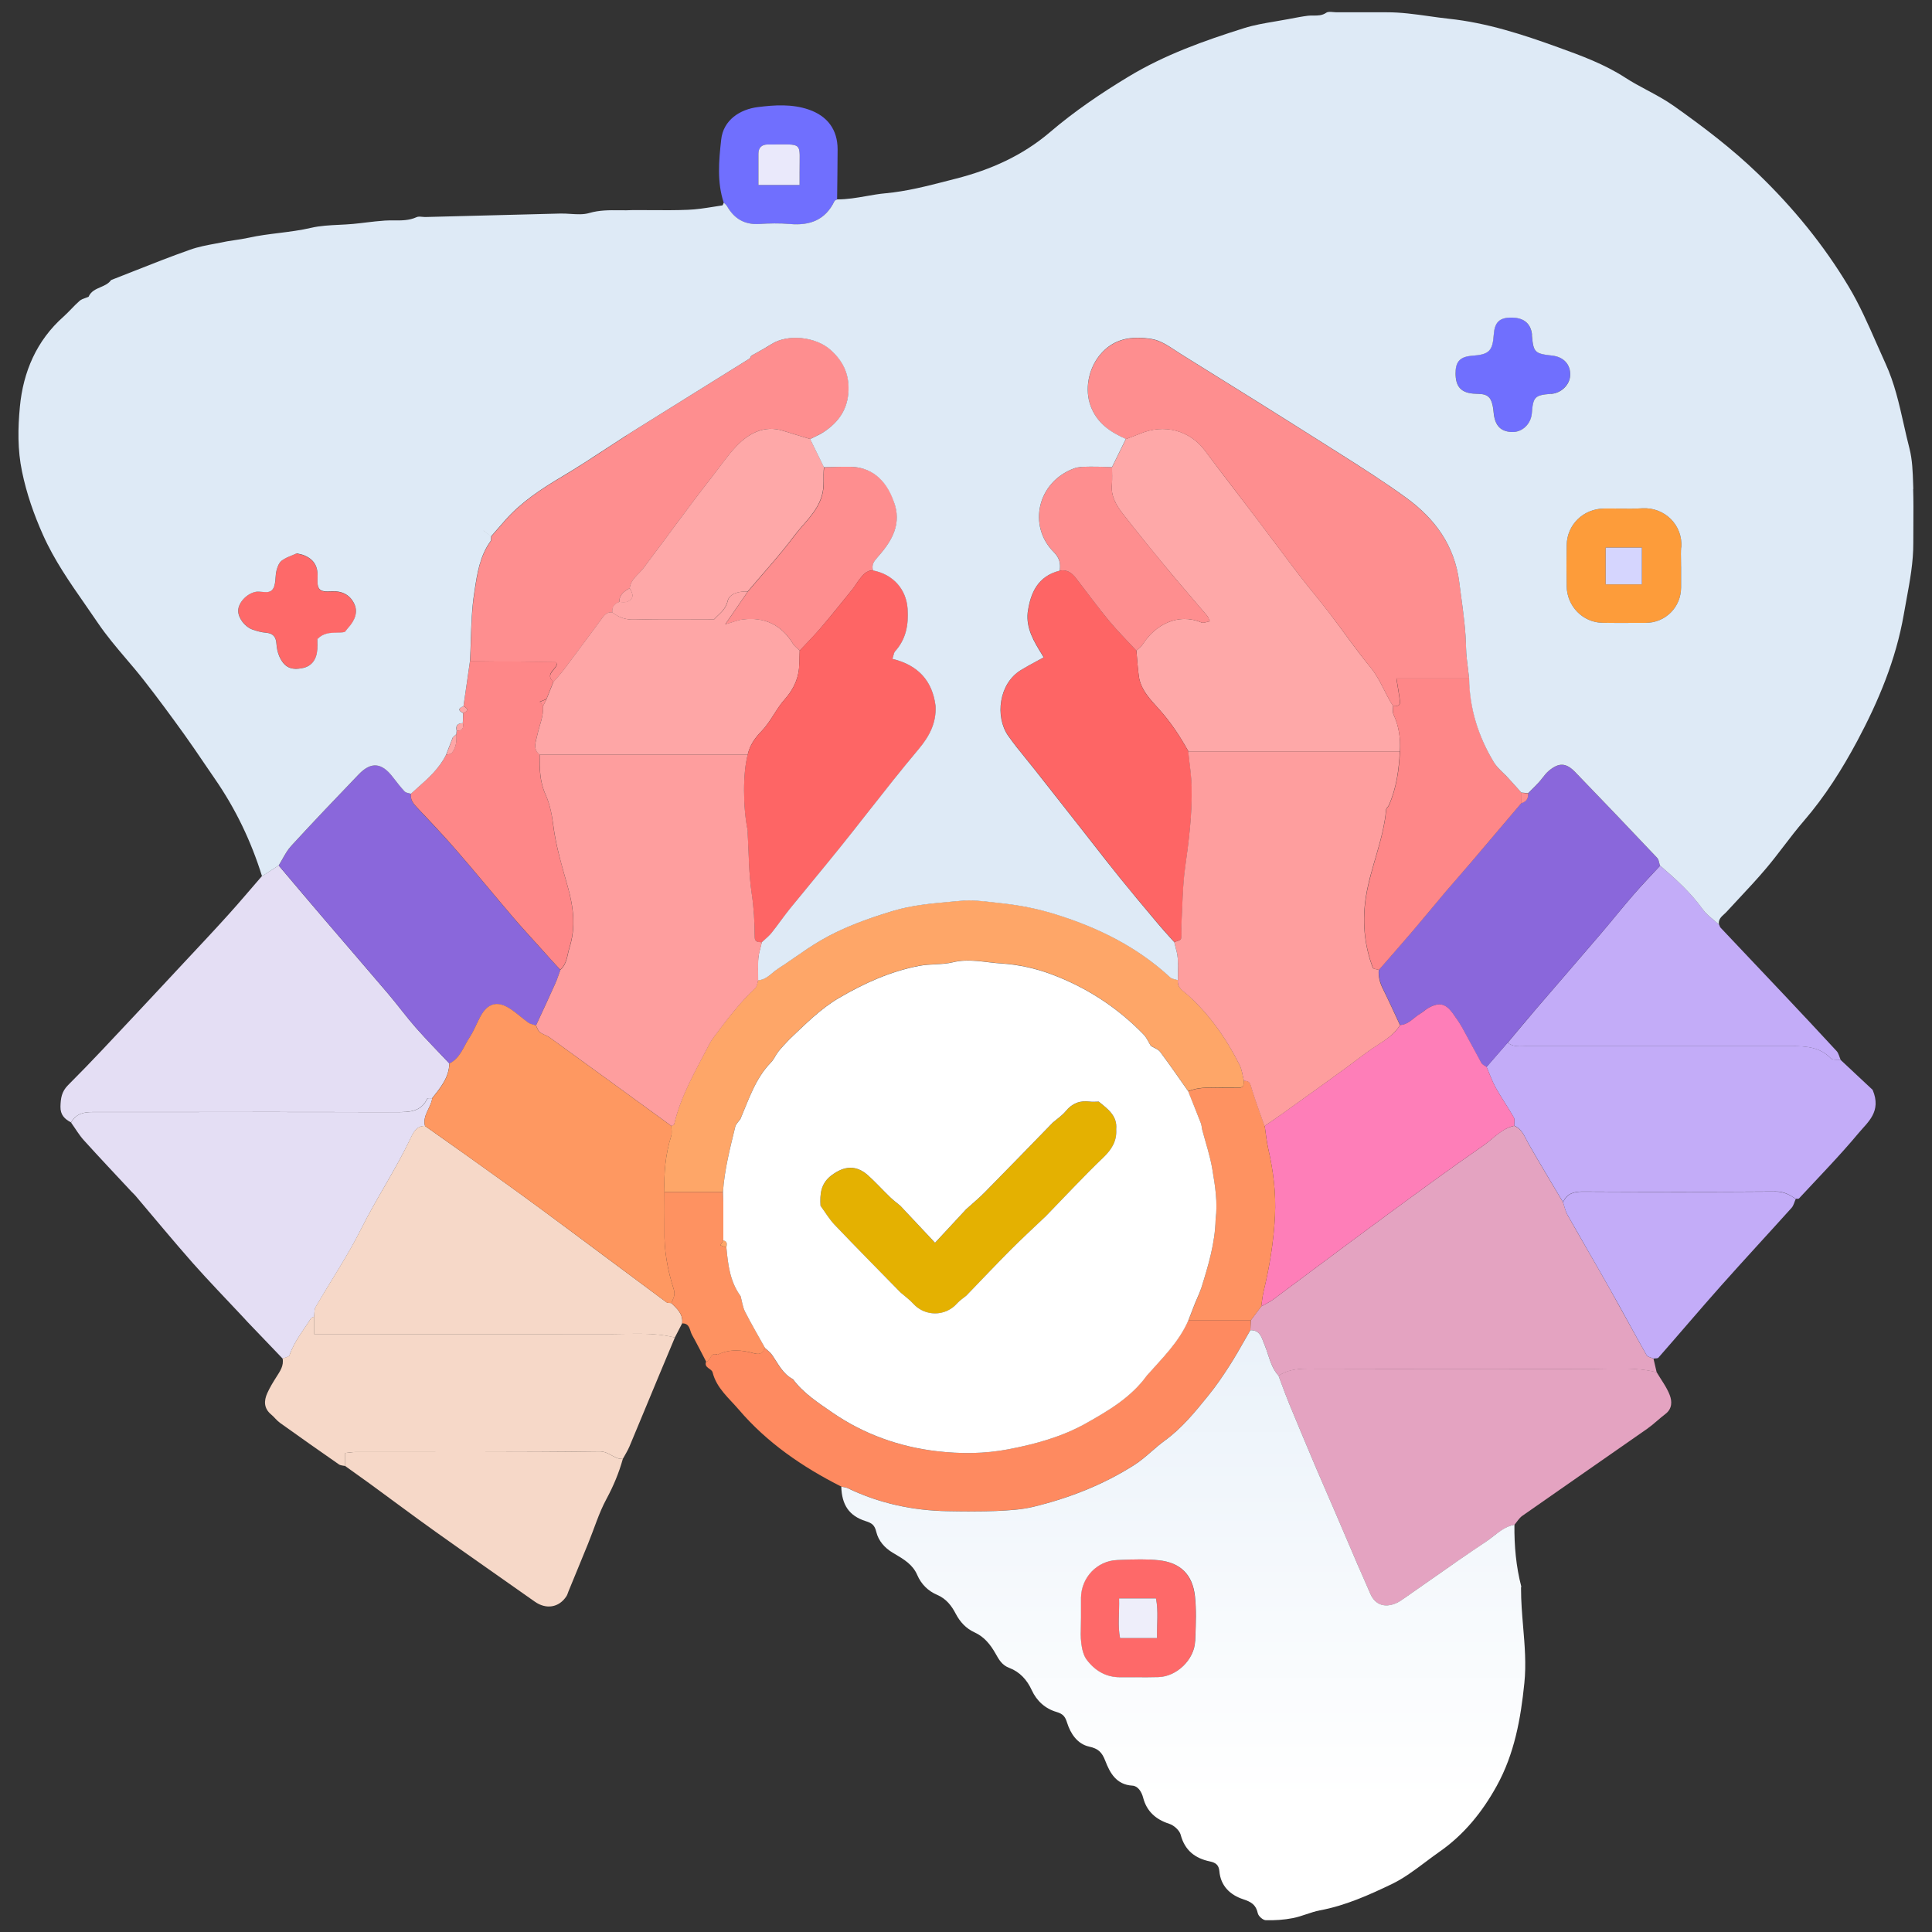 <svg width="81" height="81" viewBox="0 0 81 81" fill="none" xmlns="http://www.w3.org/2000/svg">
<rect x="0" y="0" width="81" height="81" fill="#333333" stroke="none"/>
<g clip-path="url(#clip0_24_5010)">
<path d="M53.603 57.678C53.265 57.308 53.2 56.812 53.014 56.375C52.9 56.104 52.839 55.755 52.422 55.769C52.428 55.629 52.434 55.492 52.44 55.352C52.586 55.16 52.731 54.965 52.874 54.773C53.037 54.679 53.212 54.604 53.364 54.493C54.926 53.336 56.476 52.167 58.041 51.017C59.413 50.008 60.786 49 62.184 48.033C62.604 47.741 62.948 47.316 63.484 47.202C63.825 47.342 63.921 47.666 64.084 47.954C64.553 48.779 65.049 49.592 65.532 50.41C65.594 50.585 65.629 50.778 65.716 50.935C66.305 51.978 66.914 53.013 67.502 54.059C68.018 54.977 68.516 55.903 69.035 56.818C69.079 56.894 69.224 56.914 69.323 56.961C69.367 57.153 69.414 57.346 69.457 57.538C68.586 57.314 67.695 57.395 66.812 57.395C62.814 57.389 58.819 57.395 54.821 57.386C54.378 57.386 53.973 57.439 53.603 57.684V57.678Z" fill="#E4A3C1"/>
<path d="M53.603 57.678C53.973 57.43 54.381 57.378 54.821 57.381C58.816 57.392 62.814 57.384 66.812 57.389C67.695 57.389 68.586 57.308 69.457 57.532C69.644 57.85 69.877 58.153 70.005 58.491C70.104 58.747 70.113 59.059 69.828 59.278C69.562 59.479 69.323 59.718 69.052 59.907C67.31 61.125 65.562 62.334 63.819 63.555C63.688 63.649 63.6 63.803 63.493 63.928C63.006 64.016 62.68 64.389 62.295 64.642C61.156 65.397 60.048 66.195 58.926 66.974C58.792 67.067 58.656 67.169 58.504 67.23C58.041 67.413 57.659 67.282 57.458 66.834C56.936 65.659 56.438 64.473 55.931 63.293C55.692 62.734 55.444 62.18 55.208 61.62C54.818 60.697 54.427 59.77 54.046 58.843C53.888 58.459 53.748 58.068 53.603 57.681V57.678Z" fill="#E4A3C1"/>
<path d="M10.986 36.735C11.219 36.584 11.449 36.432 11.682 36.283C12.326 37.047 12.97 37.81 13.62 38.568C14.5 39.599 15.389 40.622 16.266 41.654C16.665 42.123 17.027 42.621 17.432 43.082C17.886 43.597 18.37 44.087 18.839 44.585C18.825 45.183 18.46 45.608 18.119 46.042C18.047 46.048 17.927 46.028 17.912 46.06C17.65 46.616 17.164 46.625 16.645 46.625C13.163 46.616 9.681 46.622 6.201 46.622C5.426 46.622 4.654 46.622 3.879 46.622C3.506 46.622 3.177 46.698 2.981 47.059C2.71 46.919 2.527 46.739 2.535 46.395C2.544 46.051 2.579 45.768 2.856 45.492C3.809 44.542 4.724 43.551 5.648 42.569C6.324 41.852 6.991 41.129 7.664 40.41C8.302 39.725 8.946 39.046 9.573 38.349C10.053 37.819 10.511 37.271 10.98 36.732L10.986 36.735Z" fill="#E4DEF4"/>
<path d="M2.984 47.062C3.176 46.698 3.509 46.622 3.882 46.625C4.657 46.625 5.429 46.625 6.204 46.625C9.686 46.625 13.168 46.622 16.648 46.628C17.166 46.628 17.653 46.619 17.915 46.063C17.93 46.031 18.052 46.048 18.122 46.045C18.07 46.444 17.703 46.762 17.819 47.208C17.47 47.202 17.344 47.453 17.216 47.721C16.595 49.026 15.788 50.23 15.141 51.526C14.579 52.651 13.868 53.703 13.236 54.796C13.171 54.909 13.189 55.07 13.168 55.21C13.125 55.227 13.063 55.236 13.043 55.268C12.723 55.775 12.335 56.241 12.137 56.824C12.114 56.894 11.95 56.917 11.851 56.961C11.359 56.448 10.866 55.932 10.374 55.419C10.307 55.349 10.246 55.277 10.179 55.207C9.476 54.455 8.757 53.715 8.075 52.945C7.259 52.019 6.472 51.066 5.674 50.125C5.627 50.069 5.572 50.023 5.522 49.97C4.852 49.251 4.179 48.539 3.52 47.811C3.316 47.587 3.162 47.319 2.984 47.071V47.062Z" fill="#E4DEF4"/>
<path d="M52.44 55.35C52.434 55.489 52.428 55.626 52.422 55.766C52.14 56.253 51.869 56.751 51.566 57.226C51.286 57.666 50.992 58.1 50.663 58.505C50.106 59.193 49.547 59.881 48.818 60.408C48.381 60.726 48.005 61.134 47.55 61.422C46.248 62.25 44.82 62.809 43.322 63.171C42.818 63.293 42.285 63.322 41.763 63.346C41.087 63.375 40.408 63.366 39.729 63.354C38.269 63.328 36.868 63.028 35.545 62.393C35.463 62.352 35.364 62.346 35.271 62.326C33.645 61.504 32.159 60.487 30.97 59.094C30.562 58.616 30.043 58.2 29.877 57.541C29.834 57.366 29.513 57.357 29.6 57.095C29.801 57.063 29.775 56.661 30.078 56.798C30.574 56.547 31.107 56.597 31.591 56.734C31.902 56.821 31.961 56.699 32.069 56.515C32.165 56.608 32.278 56.687 32.354 56.792C32.616 57.162 32.803 57.596 33.237 57.821C33.683 58.421 34.315 58.82 34.907 59.231C36.215 60.131 37.713 60.662 39.272 60.842C40.251 60.956 41.265 60.956 42.276 60.761C43.416 60.542 44.517 60.239 45.519 59.677C46.464 59.147 47.413 58.59 48.072 57.678C48.716 56.947 49.427 56.267 49.82 55.35C50.692 55.35 51.563 55.35 52.434 55.35H52.44Z" fill="#FE8A60"/>
<path d="M11.851 56.955C11.95 56.911 12.114 56.888 12.137 56.818C12.335 56.235 12.723 55.769 13.043 55.262C13.063 55.23 13.125 55.224 13.168 55.204V55.932H13.964C17.837 55.932 21.706 55.929 25.579 55.932C26.485 55.932 27.4 55.848 28.295 56.075C28.062 56.632 27.829 57.188 27.596 57.745C27.193 58.709 26.797 59.677 26.392 60.641C26.316 60.822 26.206 60.991 26.112 61.166C25.748 61.186 25.541 60.845 25.127 60.851C21.721 60.895 18.312 60.874 14.902 60.877C14.765 60.877 14.631 60.901 14.474 60.918V61.463C14.383 61.443 14.276 61.443 14.206 61.393C13.378 60.819 12.554 60.236 11.735 59.651C11.601 59.554 11.499 59.412 11.37 59.304C11.059 59.047 11.059 58.733 11.207 58.406C11.312 58.173 11.446 57.952 11.586 57.733C11.738 57.491 11.907 57.264 11.848 56.952L11.851 56.955Z" fill="#F6D8C8"/>
<path d="M28.292 56.078C27.397 55.851 26.482 55.935 25.576 55.935C21.703 55.929 17.834 55.935 13.961 55.935H13.165V55.207C13.186 55.067 13.165 54.907 13.232 54.793C13.865 53.7 14.576 52.648 15.138 51.524C15.785 50.23 16.595 49.026 17.213 47.718C17.341 47.45 17.466 47.202 17.816 47.205C18.376 47.601 18.938 47.995 19.498 48.394C20.558 49.154 21.625 49.909 22.674 50.684C24.431 51.981 26.179 53.295 27.936 54.595C27.989 54.633 28.076 54.621 28.146 54.633C28.388 54.866 28.647 55.093 28.598 55.484C28.496 55.682 28.394 55.88 28.292 56.078Z" fill="#F6D8C8"/>
<path d="M14.474 61.463C14.474 61.297 14.474 61.128 14.474 60.918C14.631 60.904 14.765 60.877 14.902 60.877C18.312 60.877 21.718 60.895 25.127 60.851C25.541 60.845 25.751 61.189 26.112 61.166C25.949 61.752 25.719 62.302 25.428 62.841C25.107 63.433 24.912 64.091 24.655 64.718C24.384 65.388 24.105 66.055 23.831 66.726C23.805 66.79 23.787 66.863 23.749 66.921C23.437 67.402 22.898 67.486 22.423 67.151C21.039 66.172 19.643 65.205 18.262 64.22C17.33 63.555 16.415 62.868 15.488 62.192C15.15 61.947 14.812 61.705 14.471 61.463H14.474Z" fill="#F6D8C8"/>
<path d="M65.532 50.405C65.049 49.586 64.556 48.776 64.084 47.948C63.921 47.663 63.825 47.336 63.484 47.196C63.481 47.08 63.519 46.94 63.466 46.849C63.227 46.43 62.948 46.031 62.712 45.608C62.557 45.331 62.452 45.023 62.324 44.731C62.618 44.393 62.913 44.052 63.207 43.714C63.455 43.912 63.752 43.857 64.032 43.857C67.73 43.857 71.427 43.857 75.125 43.857C75.725 43.857 76.302 43.898 76.76 44.373C76.836 44.451 77.031 44.419 77.168 44.437C77.654 44.894 78.144 45.349 78.511 45.693C78.899 46.608 78.301 47.048 77.917 47.511C77.127 48.458 76.262 49.341 75.425 50.244C75.402 50.27 75.332 50.256 75.285 50.259C75.032 50.093 74.793 49.95 74.449 49.953C71.745 49.973 69.041 49.97 66.337 49.956C65.958 49.956 65.69 50.055 65.529 50.399L65.532 50.405Z" fill="#C3ACF8"/>
<path d="M77.171 44.44C77.031 44.422 76.839 44.454 76.763 44.376C76.305 43.901 75.728 43.86 75.128 43.86C71.43 43.86 67.732 43.86 64.035 43.86C63.752 43.86 63.458 43.915 63.21 43.717C63.609 43.242 64.003 42.767 64.405 42.295C65.308 41.243 66.217 40.197 67.118 39.142C67.581 38.6 68.027 38.038 68.496 37.499C68.854 37.088 69.233 36.694 69.603 36.292C70.256 36.852 70.894 37.426 71.401 38.134C71.579 38.379 71.85 38.559 72.077 38.766C72.095 38.81 72.106 38.859 72.135 38.892C73.021 39.833 73.913 40.768 74.799 41.709C75.536 42.493 76.273 43.274 77.002 44.067C77.089 44.163 77.115 44.314 77.171 44.437V44.44Z" fill="#C3ACF8"/>
<path d="M65.532 50.405C65.693 50.061 65.961 49.959 66.34 49.962C69.044 49.976 71.748 49.979 74.452 49.959C74.796 49.959 75.035 50.099 75.288 50.265C75.23 50.39 75.201 50.539 75.114 50.638C74.132 51.73 73.132 52.806 72.156 53.904C71.27 54.901 70.41 55.918 69.53 56.92C69.496 56.961 69.394 56.946 69.323 56.958C69.225 56.911 69.079 56.894 69.035 56.815C68.516 55.9 68.021 54.971 67.502 54.056C66.914 53.013 66.308 51.978 65.716 50.932C65.626 50.772 65.591 50.582 65.532 50.407V50.405Z" fill="#C3ACF8"/>
<path d="M35.099 8.362C35.058 8.385 35 8.4 34.983 8.435C34.601 9.23 33.948 9.469 33.109 9.393C32.68 9.355 32.246 9.367 31.815 9.393C31.203 9.425 30.775 9.166 30.48 8.647C30.448 8.589 30.39 8.548 30.343 8.499C30.055 7.63 30.139 6.727 30.236 5.856C30.323 5.034 31.022 4.582 31.777 4.489C32.474 4.402 33.211 4.352 33.916 4.597C34.691 4.868 35.117 5.436 35.117 6.261C35.117 6.963 35.102 7.662 35.096 8.365L35.099 8.362ZM33.523 7.756C33.523 7.572 33.523 7.409 33.523 7.249C33.514 5.888 33.73 6.066 32.197 6.057C31.937 6.057 31.8 6.185 31.797 6.447C31.797 6.873 31.797 7.301 31.797 7.756H33.523Z" fill="#706FFE"/>
<path d="M32.077 56.515C31.969 56.702 31.911 56.821 31.599 56.734C31.113 56.597 30.579 56.547 30.087 56.798C29.781 56.661 29.807 57.06 29.609 57.095C29.411 56.716 29.222 56.335 29.012 55.962C28.91 55.778 28.93 55.475 28.601 55.484C28.65 55.093 28.391 54.869 28.149 54.633C28.216 54.443 28.33 54.301 28.245 54.044C27.986 53.243 27.837 52.409 27.858 51.559C27.869 51.028 27.858 50.501 27.858 49.971C28.677 49.971 29.493 49.971 30.311 49.971C30.317 50.116 30.323 50.259 30.326 50.405C30.326 50.938 30.326 51.471 30.326 52.004C30.285 52.071 30.241 52.138 30.201 52.208C30.285 52.237 30.37 52.267 30.454 52.299C30.521 53.016 30.603 53.73 31.049 54.336C31.11 54.557 31.136 54.796 31.238 54.994C31.5 55.51 31.795 56.008 32.074 56.512L32.077 56.515Z" fill="#FE9261"/>
<path d="M46.624 19.586C46.816 19.193 47.011 18.8 47.204 18.406C47.399 18.333 47.597 18.263 47.792 18.182C48.812 17.753 49.882 18.039 50.517 18.89C51.266 19.895 52.035 20.886 52.793 21.883C53.364 22.634 53.923 23.398 54.5 24.147C54.905 24.674 55.339 25.181 55.742 25.709C56.316 26.46 56.849 27.241 57.452 27.97C57.863 28.468 58.064 29.074 58.405 29.602C58.408 29.718 58.376 29.852 58.422 29.951C58.653 30.444 58.722 30.96 58.693 31.493C55.736 31.493 52.778 31.493 49.82 31.493C49.474 30.875 49.092 30.289 48.614 29.756C48.244 29.342 47.821 28.931 47.743 28.334C47.696 27.984 47.676 27.629 47.644 27.276C47.74 27.18 47.859 27.099 47.929 26.985C48.422 26.219 49.369 25.674 50.374 26.099C50.459 26.134 50.584 26.07 50.724 26.047C50.668 25.936 50.651 25.863 50.607 25.814C50.039 25.143 49.459 24.479 48.9 23.803C48.282 23.057 47.667 22.302 47.072 21.536C46.796 21.18 46.568 20.796 46.615 20.306C46.638 20.067 46.621 19.822 46.621 19.584L46.624 19.586Z" fill="#FEA8A8"/>
<path d="M58.405 29.605C58.064 29.074 57.863 28.471 57.452 27.973C56.852 27.244 56.318 26.461 55.741 25.712C55.336 25.184 54.905 24.677 54.5 24.15C53.923 23.401 53.364 22.64 52.792 21.886C52.035 20.886 51.266 19.895 50.517 18.893C49.882 18.042 48.812 17.757 47.792 18.185C47.6 18.267 47.402 18.334 47.203 18.409C46.559 18.121 46.006 17.757 45.735 17.046C45.467 16.346 45.636 15.492 46.09 14.918C46.688 14.167 47.483 14.085 48.296 14.222C48.736 14.295 49.141 14.621 49.541 14.869C51.606 16.151 53.67 17.439 55.724 18.741C56.822 19.438 57.93 20.126 58.979 20.892C60.168 21.76 60.989 22.885 61.182 24.412C61.298 25.33 61.45 26.242 61.467 27.174C61.476 27.6 61.552 28.023 61.596 28.445H58.542C58.6 28.809 58.655 29.101 58.69 29.398C58.714 29.611 58.55 29.608 58.402 29.608L58.405 29.605Z" fill="#FE8E8F"/>
<path d="M26.258 18.258C26.797 17.92 27.336 17.579 27.878 17.244C29.061 16.506 30.244 15.772 31.427 15.032C31.462 15.011 31.477 14.956 31.5 14.915C31.786 14.752 32.08 14.598 32.357 14.42C33.045 13.986 34.21 14.12 34.819 14.659C35.335 15.119 35.6 15.644 35.58 16.349C35.556 17.147 35.169 17.695 34.537 18.112C34.359 18.228 34.161 18.31 33.971 18.406C33.593 18.293 33.214 18.182 32.838 18.062C32.028 17.806 31.375 18.182 30.877 18.706C30.495 19.108 30.172 19.592 29.819 20.038C28.843 21.279 27.928 22.567 26.972 23.826C26.768 24.097 26.445 24.278 26.404 24.66C26.171 24.788 25.955 24.928 25.967 25.242C25.757 25.312 25.655 25.455 25.675 25.68C25.486 25.65 25.366 25.755 25.261 25.898C24.725 26.627 24.186 27.352 23.641 28.078C23.507 28.258 23.35 28.422 23.204 28.593C22.831 28.264 23.327 28.075 23.356 27.83C23.315 27.792 23.297 27.763 23.28 27.763C22.091 27.748 20.899 27.734 19.71 27.722C19.763 26.775 19.742 25.816 19.885 24.884C19.999 24.138 20.098 23.351 20.567 22.701C20.605 22.652 20.587 22.561 20.596 22.492C20.797 22.261 20.995 22.031 21.196 21.804C21.87 21.046 22.7 20.498 23.568 19.986C24.483 19.444 25.363 18.84 26.258 18.266V18.258Z" fill="#FE8E8F"/>
<path d="M69.6 36.295C69.23 36.697 68.852 37.088 68.493 37.502C68.024 38.041 67.581 38.603 67.115 39.145C66.214 40.2 65.305 41.246 64.402 42.298C64 42.767 63.603 43.245 63.207 43.72C62.913 44.058 62.618 44.399 62.324 44.737C62.251 44.681 62.146 44.641 62.106 44.565C61.829 44.072 61.572 43.571 61.298 43.079C61.182 42.872 61.048 42.677 60.905 42.484C60.602 42.071 60.337 42.009 59.891 42.257C59.769 42.324 59.664 42.429 59.544 42.499C59.267 42.662 59.061 42.956 58.702 42.977C58.466 42.476 58.239 41.969 57.991 41.47C57.863 41.211 57.787 40.952 57.81 40.66C58.28 40.118 58.755 39.582 59.221 39.037C59.693 38.483 60.153 37.921 60.622 37.367C60.978 36.948 61.345 36.537 61.701 36.12C62.397 35.304 63.088 34.486 63.781 33.67C63.991 33.611 64.081 33.471 64.067 33.256C64.215 33.107 64.367 32.962 64.51 32.807C64.655 32.65 64.769 32.46 64.929 32.323C65.355 31.965 65.658 31.977 66.042 32.373C67.196 33.565 68.339 34.765 69.478 35.969C69.551 36.044 69.557 36.181 69.594 36.289L69.6 36.295Z" fill="#8A67DB"/>
<path d="M47.644 27.279C47.676 27.632 47.699 27.985 47.743 28.337C47.821 28.937 48.244 29.348 48.614 29.759C49.092 30.292 49.474 30.878 49.82 31.496C49.87 31.988 49.952 32.481 49.963 32.973C49.989 34.113 49.847 35.237 49.692 36.365C49.581 37.164 49.578 37.977 49.535 38.781C49.523 38.973 49.558 39.171 49.52 39.358C49.506 39.422 49.337 39.454 49.237 39.501C49.004 39.238 48.766 38.979 48.541 38.711C48.008 38.076 47.472 37.44 46.95 36.794C46.394 36.103 45.852 35.398 45.301 34.698C44.657 33.88 44.013 33.061 43.369 32.242C43.002 31.776 42.608 31.327 42.27 30.84C41.719 30.048 41.874 28.661 42.809 28.09C43.104 27.909 43.41 27.752 43.762 27.556C43.413 26.982 43.016 26.405 43.092 25.677C43.209 24.84 43.52 24.153 44.432 23.922C44.733 23.867 44.939 24.016 45.111 24.237C45.575 24.835 46.018 25.444 46.498 26.026C46.86 26.463 47.262 26.863 47.647 27.279H47.644Z" fill="#FE6565"/>
<path d="M63.784 33.672C63.09 34.488 62.4 35.307 61.703 36.123C61.348 36.543 60.981 36.951 60.625 37.37C60.156 37.924 59.696 38.486 59.224 39.04C58.758 39.585 58.285 40.121 57.813 40.663C57.726 40.634 57.583 40.628 57.563 40.576C57.187 39.597 57.111 38.559 57.28 37.554C57.481 36.339 58.009 35.191 58.119 33.946C58.125 33.882 58.204 33.83 58.233 33.763C58.551 33.043 58.656 32.277 58.696 31.499C58.722 30.965 58.653 30.45 58.425 29.957C58.379 29.861 58.411 29.727 58.408 29.608C58.556 29.608 58.72 29.61 58.696 29.398C58.661 29.103 58.606 28.809 58.548 28.445H61.602C61.619 29.718 61.989 30.89 62.642 31.971C62.788 32.213 63.029 32.393 63.222 32.606C63.414 32.816 63.6 33.029 63.793 33.238C63.793 33.384 63.793 33.53 63.79 33.672H63.784Z" fill="#FE8788"/>
<path d="M26.401 24.66C26.442 24.278 26.765 24.094 26.969 23.826C27.925 22.567 28.84 21.279 29.816 20.038C30.169 19.592 30.489 19.109 30.874 18.706C31.372 18.185 32.028 17.806 32.835 18.062C33.211 18.182 33.59 18.293 33.968 18.406L34.545 19.584C34.496 19.983 34.577 20.376 34.452 20.79C34.242 21.489 33.7 21.926 33.295 22.465C32.689 23.276 31.999 24.027 31.343 24.802C30.985 24.782 30.582 24.881 30.504 25.199C30.41 25.586 30.139 25.738 29.938 25.965C28.799 25.965 27.689 25.948 26.579 25.977C26.217 25.985 25.935 25.884 25.669 25.674C25.649 25.449 25.751 25.307 25.961 25.237C26.075 25.237 26.203 25.263 26.302 25.222C26.555 25.117 26.576 24.934 26.395 24.654L26.401 24.66Z" fill="#FEA8A8"/>
<path d="M47.644 27.279C47.259 26.863 46.857 26.463 46.495 26.026C46.015 25.444 45.569 24.835 45.108 24.237C44.937 24.016 44.73 23.87 44.429 23.922C44.479 23.622 44.421 23.383 44.182 23.147C43.089 22.055 43.482 20.204 45.047 19.633C45.242 19.563 45.47 19.572 45.682 19.566C45.997 19.56 46.312 19.578 46.624 19.584C46.624 19.826 46.641 20.067 46.618 20.306C46.568 20.796 46.798 21.18 47.075 21.536C47.67 22.302 48.285 23.054 48.902 23.803C49.462 24.479 50.042 25.143 50.61 25.814C50.654 25.863 50.671 25.933 50.727 26.047C50.587 26.07 50.461 26.134 50.377 26.099C49.371 25.674 48.425 26.219 47.932 26.985C47.859 27.096 47.743 27.18 47.646 27.276L47.644 27.279Z" fill="#FE8E8F"/>
<path d="M37.477 21.023C37.821 21.935 37.421 22.646 36.85 23.299C36.69 23.483 36.524 23.643 36.608 23.914C36.326 23.905 36.18 24.103 36.031 24.293C35.929 24.421 35.851 24.567 35.749 24.695C35.315 25.231 34.886 25.767 34.44 26.292C34.152 26.633 33.837 26.95 33.531 27.276C33.435 27.18 33.313 27.099 33.246 26.988C32.759 26.192 32.054 25.86 31.139 25.974C30.941 25.997 30.751 26.079 30.407 26.178C30.78 25.633 31.066 25.219 31.352 24.805C32.007 24.03 32.695 23.279 33.304 22.468C33.706 21.929 34.251 21.492 34.461 20.793C34.583 20.379 34.505 19.986 34.554 19.587C34.913 19.581 35.274 19.563 35.632 19.569C36.518 19.578 37.148 20.079 37.483 21.026L37.477 21.023Z" fill="#FE8E8F"/>
<path d="M70.48 23.753C70.48 24.045 70.48 24.333 70.48 24.625C70.48 25.452 69.831 26.114 68.988 26.114C68.385 26.114 67.779 26.122 67.176 26.111C66.36 26.093 65.698 25.417 65.684 24.587C65.672 24.007 65.672 23.427 65.684 22.847C65.701 21.993 66.38 21.332 67.252 21.32C67.785 21.311 68.318 21.343 68.849 21.311C69.787 21.256 70.562 22.011 70.489 22.958C70.469 23.223 70.486 23.488 70.486 23.756L70.48 23.753ZM68.837 24.499V22.958H67.319V24.499H68.837Z" fill="#FD9C3A"/>
<path d="M61.022 15.623C61.027 15.149 61.22 14.95 61.718 14.912C62.429 14.86 62.575 14.717 62.624 14.021C62.659 13.523 62.855 13.321 63.321 13.313C63.857 13.301 64.16 13.531 64.224 13.995C64.227 14.018 64.224 14.044 64.224 14.067C64.288 14.767 64.335 14.825 65.081 14.907C65.547 14.959 65.859 15.277 65.827 15.755C65.8 16.139 65.451 16.48 65.028 16.512C64.355 16.565 64.279 16.637 64.227 17.319C64.192 17.777 63.825 18.127 63.394 18.112C62.91 18.097 62.674 17.835 62.624 17.293C62.607 17.11 62.581 16.914 62.499 16.757C62.374 16.512 62.123 16.518 61.87 16.509C61.264 16.489 61.022 16.221 61.027 15.626L61.022 15.623Z" fill="#706FFE"/>
<path d="M63.784 33.672C63.784 33.527 63.784 33.381 63.787 33.238L64.07 33.262C64.084 33.474 63.994 33.617 63.784 33.675V33.672Z" fill="#FE8E8F"/>
<path d="M45.315 67.853C45.315 67.562 45.312 67.274 45.315 66.982C45.33 66.134 45.991 65.435 46.839 65.406C47.419 65.385 48.005 65.35 48.579 65.415C49.485 65.513 49.995 66.012 50.094 66.927C50.161 67.547 50.126 68.186 50.103 68.812C50.071 69.579 49.337 70.292 48.567 70.316C48.037 70.333 47.504 70.316 46.97 70.322C46.37 70.327 45.904 70.048 45.563 69.596C45.417 69.404 45.356 69.121 45.327 68.87C45.289 68.535 45.318 68.194 45.318 67.856L45.315 67.853ZM46.918 67.014C46.935 67.623 46.854 68.165 46.959 68.678H48.509C48.494 68.095 48.573 67.553 48.465 67.014H46.918Z" fill="#FE6969"/>
<path d="M18.842 44.588C18.37 44.087 17.886 43.6 17.435 43.085C17.029 42.624 16.665 42.123 16.269 41.657C15.392 40.622 14.503 39.6 13.623 38.571C12.973 37.81 12.332 37.047 11.685 36.286C11.86 36.01 11.997 35.695 12.216 35.459C13.145 34.448 14.095 33.451 15.048 32.46C15.564 31.927 16.01 31.974 16.47 32.577C16.63 32.784 16.791 32.994 16.968 33.183C17.027 33.244 17.14 33.25 17.231 33.279C17.19 33.55 17.347 33.716 17.519 33.897C18.078 34.486 18.632 35.077 19.166 35.689C19.955 36.601 20.721 37.536 21.505 38.454C21.907 38.924 22.327 39.378 22.741 39.839C22.989 40.115 23.242 40.389 23.493 40.666C23.423 40.858 23.362 41.057 23.277 41.243C23.012 41.829 22.738 42.412 22.47 42.997C22.362 42.959 22.24 42.942 22.149 42.878C21.878 42.685 21.637 42.452 21.357 42.278C20.838 41.954 20.439 42.074 20.142 42.618C19.984 42.907 19.871 43.222 19.69 43.493C19.433 43.877 19.302 44.367 18.842 44.594V44.588Z" fill="#8A67DB"/>
<path d="M23.493 40.66C23.242 40.386 22.988 40.112 22.741 39.833C22.327 39.372 21.907 38.918 21.505 38.449C20.721 37.531 19.955 36.595 19.165 35.683C18.635 35.071 18.078 34.48 17.519 33.891C17.347 33.711 17.19 33.544 17.23 33.273C17.773 32.778 18.364 32.326 18.702 31.645C18.787 31.618 18.903 31.618 18.947 31.56C19.125 31.333 19.151 31.056 19.133 30.776C19.139 30.727 19.142 30.677 19.148 30.628C19.381 30.645 19.448 30.523 19.407 30.313C19.41 30.173 19.416 30.033 19.419 29.893C19.632 29.806 19.643 29.71 19.433 29.605C19.524 28.972 19.617 28.343 19.707 27.711C20.896 27.725 22.088 27.737 23.277 27.752C23.294 27.752 23.312 27.781 23.353 27.819C23.324 28.063 22.825 28.253 23.201 28.582C23.105 28.824 23.006 29.066 22.91 29.308C22.817 29.345 22.723 29.38 22.63 29.418C22.677 29.48 22.72 29.538 22.767 29.599C22.796 30.024 22.613 30.406 22.528 30.808C22.47 31.079 22.321 31.391 22.621 31.636C22.618 32.204 22.621 32.761 22.869 33.308C23.05 33.705 23.14 34.154 23.192 34.591C23.303 35.476 23.563 36.324 23.802 37.175C24.043 38.032 24.142 38.877 23.874 39.722C23.775 40.034 23.772 40.41 23.49 40.654L23.493 40.66Z" fill="#FE8788"/>
<path d="M12.44 23.208C12.53 23.232 12.627 23.243 12.714 23.276C13.142 23.439 13.34 23.727 13.314 24.214C13.288 24.73 13.384 24.831 13.882 24.799C14.331 24.77 14.658 24.939 14.841 25.298C15.033 25.674 14.867 26.035 14.591 26.338C14.544 26.39 14.5 26.449 14.456 26.504C14.092 26.583 13.678 26.428 13.305 26.801C13.305 26.9 13.314 27.067 13.305 27.227C13.276 27.655 13.064 27.923 12.711 28.002C12.213 28.11 11.927 27.984 11.717 27.524C11.642 27.358 11.604 27.166 11.592 26.979C11.572 26.688 11.443 26.548 11.149 26.524C10.966 26.51 10.779 26.457 10.601 26.396C10.263 26.28 9.981 25.898 9.989 25.592C9.998 25.263 10.345 24.887 10.718 24.811C10.968 24.762 11.303 24.936 11.458 24.671C11.577 24.464 11.534 24.167 11.595 23.919C11.633 23.768 11.7 23.587 11.816 23.5C11.997 23.363 12.23 23.296 12.443 23.197L12.44 23.208Z" fill="#FE6969"/>
<path d="M19.136 30.779C19.154 31.059 19.128 31.336 18.95 31.563C18.906 31.621 18.787 31.621 18.705 31.647C18.798 31.403 18.894 31.161 18.988 30.916C19.037 30.869 19.087 30.826 19.136 30.779Z" fill="#FEA6A6"/>
<path d="M19.41 30.319C19.451 30.528 19.384 30.648 19.151 30.633C19.096 30.412 19.198 30.322 19.41 30.319Z" fill="#FEA6A6"/>
<path d="M19.433 29.608C19.643 29.713 19.632 29.809 19.419 29.896C19.203 29.788 19.209 29.692 19.433 29.608Z" fill="#FEA6A6"/>
<path d="M58.705 42.974C59.063 42.953 59.267 42.659 59.547 42.496C59.669 42.426 59.772 42.321 59.894 42.254C60.34 42.009 60.605 42.068 60.908 42.481C61.048 42.674 61.185 42.869 61.301 43.076C61.575 43.568 61.835 44.069 62.108 44.562C62.149 44.638 62.251 44.676 62.327 44.734C62.455 45.028 62.56 45.334 62.715 45.611C62.951 46.033 63.23 46.433 63.469 46.852C63.519 46.943 63.481 47.083 63.487 47.199C62.954 47.316 62.607 47.741 62.187 48.03C60.788 48.997 59.416 50.005 58.044 51.014C56.479 52.164 54.928 53.333 53.367 54.49C53.218 54.601 53.04 54.676 52.877 54.77C52.909 54.563 52.929 54.353 52.976 54.149C53.227 53.103 53.402 52.045 53.454 50.97C53.501 50.026 53.384 49.093 53.174 48.169C53.102 47.852 53.072 47.526 53.023 47.202C53.253 47.045 53.489 46.89 53.716 46.724C54.914 45.862 56.123 45.014 57.3 44.122C57.781 43.758 58.37 43.513 58.705 42.971V42.974Z" fill="#FE7EB8"/>
<path d="M53.023 47.205C53.072 47.529 53.101 47.855 53.174 48.173C53.387 49.096 53.501 50.029 53.454 50.973C53.401 52.045 53.227 53.106 52.976 54.152C52.927 54.356 52.909 54.566 52.877 54.773C52.731 54.965 52.586 55.16 52.443 55.353C51.572 55.353 50.7 55.353 49.829 55.353C49.922 55.111 50.018 54.866 50.112 54.624C50.199 54.411 50.304 54.202 50.371 53.983C50.662 53.053 50.942 52.118 50.965 51.133C51.059 50.422 50.945 49.72 50.828 49.026C50.735 48.461 50.546 47.91 50.4 47.354C50.383 47.263 50.377 47.17 50.345 47.089C50.173 46.643 49.992 46.2 49.815 45.757C50.196 45.599 50.595 45.597 51 45.608C51.312 45.617 51.627 45.608 51.939 45.608C52.154 45.608 52.143 45.457 52.148 45.314C52.294 45.317 52.39 45.328 52.446 45.521C52.612 46.089 52.825 46.646 53.02 47.208L53.023 47.205Z" fill="#FE9261"/>
<path d="M18.842 44.588C19.302 44.358 19.433 43.871 19.69 43.487C19.87 43.216 19.984 42.901 20.142 42.612C20.439 42.068 20.838 41.945 21.357 42.272C21.636 42.446 21.878 42.679 22.149 42.872C22.24 42.936 22.362 42.953 22.47 42.991C22.519 43.087 22.549 43.21 22.627 43.271C22.755 43.37 22.927 43.411 23.058 43.507C24.757 44.737 26.453 45.972 28.149 47.208C28.149 47.351 28.181 47.502 28.14 47.633C27.898 48.397 27.831 49.178 27.858 49.973C27.858 50.504 27.866 51.031 27.858 51.561C27.837 52.415 27.986 53.246 28.245 54.047C28.33 54.306 28.216 54.446 28.149 54.636C28.079 54.624 27.989 54.636 27.939 54.598C26.185 53.295 24.437 51.984 22.677 50.687C21.628 49.912 20.561 49.157 19.5 48.397C18.944 47.998 18.381 47.604 17.819 47.208C17.703 46.765 18.07 46.447 18.122 46.045C18.466 45.611 18.827 45.185 18.842 44.588Z" fill="#FE9861"/>
<path d="M33.523 7.756H31.797C31.797 7.298 31.797 6.873 31.797 6.447C31.797 6.188 31.937 6.057 32.197 6.057C33.729 6.066 33.514 5.888 33.523 7.249C33.523 7.409 33.523 7.572 33.523 7.756Z" fill="#EAE9FB"/>
<path d="M27.858 49.967C27.831 49.172 27.901 48.391 28.14 47.627C28.181 47.496 28.149 47.345 28.149 47.202C28.19 47.179 28.257 47.164 28.263 47.132C28.543 45.926 29.169 44.871 29.729 43.79C29.793 43.664 29.871 43.548 29.956 43.434C30.489 42.729 31.022 42.024 31.669 41.415C31.742 41.345 31.748 41.202 31.786 41.094C32.15 41.074 32.354 40.78 32.628 40.605C33.225 40.22 33.791 39.786 34.403 39.428C35.361 38.868 36.404 38.498 37.468 38.178C38.386 37.904 39.33 37.854 40.268 37.764C40.834 37.708 41.405 37.802 41.976 37.863C42.76 37.947 43.514 38.096 44.258 38.329C46.038 38.883 47.681 39.693 49.063 40.975C49.138 41.045 49.275 41.054 49.383 41.089C49.342 41.415 49.616 41.546 49.8 41.712C50.721 42.545 51.414 43.542 51.968 44.641C52.07 44.842 52.093 45.081 52.151 45.305C52.148 45.451 52.16 45.602 51.942 45.599C51.63 45.596 51.315 45.605 51.003 45.599C50.598 45.588 50.199 45.591 49.817 45.748C49.43 45.197 49.048 44.641 48.646 44.102C48.559 43.982 48.384 43.927 48.25 43.845C48.151 43.688 48.078 43.504 47.952 43.373C46.845 42.228 45.531 41.377 44.045 40.829C43.389 40.587 42.678 40.43 41.982 40.389C41.309 40.348 40.638 40.168 39.942 40.34C39.49 40.45 39.004 40.398 38.526 40.491C37.322 40.724 36.241 41.214 35.195 41.823C34.394 42.289 33.758 42.945 33.094 43.571C32.943 43.737 32.779 43.898 32.639 44.075C32.523 44.221 32.453 44.405 32.325 44.536C31.672 45.206 31.398 46.077 31.043 46.908C30.967 47.019 30.853 47.118 30.824 47.24C30.606 48.14 30.372 49.041 30.311 49.97C29.492 49.97 28.677 49.97 27.858 49.97V49.967Z" fill="#FEA668"/>
<path d="M30.326 52.007C30.515 52.039 30.469 52.176 30.454 52.299C30.37 52.27 30.285 52.24 30.201 52.208C30.241 52.141 30.285 52.074 30.326 52.004V52.007Z" fill="#FEA668"/>
<path d="M52.151 45.311C52.093 45.09 52.07 44.848 51.968 44.647C51.414 43.548 50.721 42.548 49.8 41.718C49.616 41.552 49.342 41.421 49.383 41.094C49.383 40.786 49.401 40.477 49.377 40.171C49.36 39.946 49.284 39.728 49.232 39.503C49.331 39.457 49.503 39.425 49.514 39.361C49.552 39.177 49.52 38.976 49.529 38.784C49.575 37.977 49.575 37.163 49.686 36.368C49.844 35.24 49.986 34.115 49.957 32.976C49.946 32.484 49.864 31.991 49.815 31.499C52.772 31.499 55.73 31.499 58.688 31.499C58.647 32.277 58.545 33.043 58.224 33.763C58.195 33.827 58.116 33.882 58.111 33.947C58.003 35.191 57.472 36.339 57.271 37.554C57.105 38.559 57.181 39.597 57.554 40.576C57.574 40.628 57.717 40.634 57.805 40.663C57.778 40.952 57.854 41.214 57.985 41.473C58.233 41.969 58.46 42.476 58.696 42.98C58.358 43.522 57.773 43.767 57.292 44.131C56.114 45.023 54.905 45.87 53.708 46.733C53.48 46.896 53.247 47.051 53.014 47.211C52.819 46.648 52.606 46.095 52.44 45.524C52.385 45.328 52.285 45.32 52.143 45.317L52.151 45.311Z" fill="#FE9E9E"/>
<path d="M22.621 31.642C22.321 31.397 22.473 31.088 22.528 30.814C22.613 30.412 22.796 30.03 22.767 29.605C22.817 29.509 22.863 29.41 22.913 29.313C23.009 29.072 23.108 28.83 23.204 28.588C23.35 28.416 23.507 28.253 23.641 28.072C24.186 27.349 24.722 26.621 25.261 25.892C25.366 25.75 25.483 25.648 25.675 25.674C25.943 25.884 26.226 25.986 26.584 25.977C27.695 25.948 28.808 25.965 29.944 25.965C30.145 25.738 30.416 25.586 30.509 25.199C30.585 24.878 30.99 24.779 31.349 24.803C31.063 25.216 30.777 25.63 30.405 26.175C30.748 26.076 30.938 25.994 31.136 25.971C32.051 25.857 32.756 26.192 33.243 26.985C33.313 27.099 33.432 27.177 33.528 27.274C33.511 27.603 33.534 27.944 33.461 28.264C33.377 28.649 33.19 28.99 32.911 29.305C32.541 29.718 32.31 30.263 31.923 30.66C31.634 30.954 31.436 31.254 31.346 31.642C28.438 31.642 25.527 31.642 22.618 31.642H22.621Z" fill="#FEA6A6"/>
<path d="M26.401 24.66C26.581 24.939 26.558 25.123 26.308 25.228C26.209 25.269 26.08 25.239 25.967 25.242C25.955 24.931 26.168 24.788 26.404 24.66H26.401Z" fill="#FEA6A6"/>
<path d="M39.228 29.608C39.26 30.316 38.972 30.869 38.514 31.414C37.381 32.763 36.317 34.168 35.213 35.543C34.525 36.4 33.817 37.239 33.126 38.093C32.858 38.425 32.616 38.781 32.351 39.113C32.232 39.258 32.08 39.378 31.94 39.509C31.803 39.492 31.643 39.512 31.64 39.296C31.64 38.679 31.605 38.07 31.512 37.452C31.39 36.633 31.395 35.794 31.346 34.963C31.346 34.914 31.352 34.864 31.343 34.818C31.142 33.839 31.145 32.385 31.346 31.644C31.436 31.257 31.634 30.96 31.923 30.662C32.31 30.269 32.538 29.721 32.91 29.307C33.19 28.993 33.377 28.655 33.461 28.267C33.531 27.947 33.508 27.608 33.528 27.276C33.831 26.95 34.146 26.629 34.438 26.291C34.883 25.767 35.315 25.231 35.746 24.695C35.848 24.566 35.926 24.421 36.029 24.292C36.177 24.103 36.323 23.905 36.605 23.914C37.448 24.077 37.995 24.7 38.054 25.516C38.1 26.186 37.992 26.793 37.529 27.308C37.474 27.372 37.465 27.48 37.418 27.623C38.479 27.88 39.097 28.529 39.228 29.605V29.608Z" fill="#FE6565"/>
<path fill-rule="evenodd" clip-rule="evenodd" d="M80.209 20.283C80.211 20.357 80.213 20.431 80.216 20.504L80.21 20.502C80.225 20.99 80.222 21.479 80.219 21.969C80.217 22.231 80.215 22.492 80.216 22.754C80.221 23.564 80.074 24.354 79.928 25.146C79.89 25.351 79.852 25.556 79.817 25.761C79.487 27.658 78.756 29.401 77.864 31.07C77.232 32.251 76.512 33.393 75.626 34.419C75.336 34.755 75.065 35.108 74.794 35.462C74.546 35.786 74.299 36.11 74.035 36.42C73.68 36.841 73.304 37.243 72.928 37.646C72.747 37.84 72.565 38.034 72.386 38.23C72.354 38.266 72.317 38.299 72.28 38.332C72.158 38.443 72.035 38.554 72.069 38.76C71.999 38.697 71.925 38.636 71.851 38.575C71.684 38.437 71.516 38.298 71.392 38.128C70.885 37.42 70.247 36.846 69.594 36.286C69.582 36.252 69.573 36.214 69.564 36.176C69.546 36.096 69.527 36.017 69.478 35.966C68.339 34.762 67.196 33.562 66.042 32.37C65.658 31.974 65.355 31.962 64.929 32.321C64.832 32.403 64.752 32.506 64.672 32.608C64.62 32.675 64.567 32.742 64.51 32.804C64.403 32.92 64.29 33.031 64.178 33.142C64.141 33.179 64.104 33.216 64.067 33.253C64.02 33.249 63.973 33.245 63.925 33.241C63.878 33.238 63.831 33.234 63.784 33.23C63.723 33.162 63.662 33.095 63.602 33.027C63.473 32.883 63.343 32.74 63.213 32.597C63.147 32.525 63.076 32.456 63.004 32.387C62.867 32.254 62.729 32.121 62.633 31.962C61.98 30.881 61.61 29.71 61.593 28.436C61.579 28.3 61.561 28.164 61.544 28.027C61.507 27.741 61.471 27.454 61.465 27.166C61.451 26.426 61.353 25.7 61.254 24.973C61.229 24.783 61.203 24.593 61.179 24.403C60.987 22.876 60.165 21.752 58.976 20.883C58.042 20.201 57.062 19.581 56.084 18.962C55.963 18.886 55.842 18.809 55.721 18.733C53.667 17.43 51.604 16.142 49.538 14.86C49.453 14.807 49.367 14.751 49.282 14.694C48.964 14.485 48.64 14.271 48.293 14.213C47.48 14.079 46.685 14.161 46.088 14.912C45.633 15.486 45.464 16.34 45.732 17.04C46.003 17.751 46.557 18.115 47.201 18.403C47.105 18.6 47.008 18.797 46.911 18.994C46.814 19.19 46.717 19.387 46.621 19.584C46.516 19.582 46.411 19.578 46.306 19.575C46.097 19.569 45.889 19.562 45.68 19.566C45.646 19.567 45.612 19.568 45.578 19.568C45.396 19.571 45.209 19.574 45.044 19.633C43.48 20.204 43.086 22.055 44.179 23.147C44.418 23.386 44.476 23.625 44.427 23.925C43.514 24.156 43.203 24.843 43.086 25.68C43.016 26.355 43.351 26.899 43.679 27.432C43.705 27.475 43.731 27.517 43.756 27.559C43.651 27.617 43.551 27.672 43.453 27.725C43.223 27.85 43.01 27.965 42.803 28.092C41.868 28.663 41.714 30.05 42.264 30.843C42.495 31.174 42.75 31.488 43.006 31.802C43.126 31.949 43.246 32.096 43.363 32.245L45.295 34.701C45.481 34.938 45.667 35.176 45.852 35.413C46.215 35.877 46.576 36.34 46.944 36.796C47.41 37.374 47.888 37.943 48.365 38.511C48.422 38.578 48.478 38.646 48.535 38.714C48.698 38.908 48.869 39.099 49.039 39.289C49.104 39.36 49.168 39.432 49.232 39.503C49.247 39.569 49.264 39.635 49.282 39.7C49.324 39.857 49.365 40.012 49.377 40.171C49.394 40.385 49.39 40.6 49.386 40.816C49.385 40.909 49.383 41.002 49.383 41.094C49.35 41.084 49.315 41.076 49.279 41.067C49.198 41.048 49.115 41.029 49.063 40.981C47.681 39.699 46.038 38.889 44.258 38.335C43.512 38.102 42.76 37.953 41.976 37.869C41.873 37.858 41.77 37.846 41.667 37.834C41.197 37.779 40.729 37.724 40.266 37.77C40.121 37.783 39.976 37.797 39.831 37.809C39.037 37.881 38.242 37.952 37.465 38.183C36.401 38.504 35.358 38.874 34.4 39.434C34.032 39.649 33.681 39.892 33.33 40.135C33.097 40.296 32.863 40.457 32.625 40.611C32.542 40.664 32.465 40.728 32.388 40.792C32.212 40.939 32.036 41.086 31.783 41.1C31.783 41.012 31.782 40.924 31.78 40.835C31.776 40.614 31.773 40.392 31.792 40.174C31.803 40.021 31.844 39.87 31.884 39.719C31.903 39.648 31.922 39.577 31.937 39.506C31.977 39.469 32.019 39.432 32.06 39.395C32.161 39.304 32.263 39.214 32.348 39.11C32.476 38.95 32.599 38.784 32.721 38.618C32.853 38.44 32.985 38.262 33.123 38.09C33.44 37.699 33.761 37.31 34.081 36.922C34.459 36.463 34.837 36.004 35.21 35.54C35.607 35.046 35.999 34.548 36.39 34.049C37.088 33.162 37.785 32.275 38.511 31.411C38.969 30.866 39.257 30.313 39.225 29.605C39.094 28.529 38.476 27.88 37.416 27.623C37.431 27.576 37.442 27.532 37.453 27.493C37.473 27.414 37.489 27.351 37.526 27.308C37.99 26.793 38.097 26.187 38.051 25.516C37.993 24.703 37.445 24.08 36.603 23.917C36.524 23.665 36.662 23.509 36.811 23.34C36.822 23.328 36.833 23.315 36.844 23.302C37.416 22.649 37.815 21.938 37.471 21.026C37.136 20.079 36.506 19.578 35.621 19.569C35.381 19.565 35.141 19.572 34.901 19.578C34.781 19.581 34.662 19.584 34.542 19.587C34.351 19.197 34.159 18.805 33.967 18.412L33.965 18.409C34.021 18.381 34.078 18.354 34.135 18.327C34.27 18.262 34.406 18.197 34.531 18.115C35.163 17.698 35.551 17.15 35.574 16.352C35.594 15.647 35.329 15.122 34.813 14.662C34.204 14.123 33.039 13.989 32.351 14.423C32.155 14.549 31.95 14.663 31.746 14.777C31.662 14.824 31.578 14.871 31.494 14.918C31.488 14.93 31.481 14.944 31.475 14.957C31.461 14.989 31.446 15.021 31.422 15.035C30.633 15.528 29.844 16.019 29.055 16.51C28.661 16.756 28.267 17.001 27.872 17.247C27.48 17.489 27.089 17.735 26.698 17.98C26.549 18.074 26.401 18.167 26.252 18.261C25.97 18.442 25.69 18.625 25.41 18.809C24.8 19.209 24.189 19.609 23.563 19.98C22.697 20.493 21.864 21.041 21.191 21.798C21.06 21.946 20.93 22.096 20.8 22.245C20.73 22.325 20.66 22.406 20.59 22.486C20.551 22.455 20.509 22.425 20.468 22.396C20.393 22.343 20.319 22.29 20.255 22.227C20.327 22.299 20.412 22.358 20.496 22.418C20.528 22.44 20.559 22.463 20.59 22.486C20.588 22.508 20.587 22.533 20.587 22.558C20.587 22.61 20.587 22.662 20.561 22.696C20.116 23.313 20.004 24.053 19.896 24.765C19.891 24.803 19.885 24.841 19.879 24.878C19.781 25.523 19.76 26.18 19.739 26.837C19.73 27.131 19.721 27.424 19.704 27.716C19.659 28.033 19.613 28.348 19.568 28.663C19.522 28.979 19.476 29.294 19.431 29.61C19.206 29.695 19.2 29.791 19.416 29.899C19.415 29.969 19.412 30.039 19.41 30.109C19.408 30.179 19.406 30.249 19.404 30.319C19.195 30.322 19.09 30.412 19.145 30.633C19.142 30.658 19.14 30.683 19.138 30.708C19.136 30.732 19.133 30.757 19.131 30.782C19.106 30.805 19.081 30.828 19.056 30.85C19.031 30.873 19.007 30.896 18.982 30.919L18.699 31.65C18.416 32.222 17.954 32.632 17.493 33.041C17.404 33.12 17.315 33.199 17.228 33.279C17.201 33.271 17.172 33.264 17.143 33.257C17.075 33.242 17.006 33.226 16.965 33.183C16.799 33.006 16.648 32.81 16.498 32.616C16.488 32.603 16.477 32.59 16.467 32.577C16.007 31.974 15.561 31.927 15.045 32.46C14.092 33.451 13.142 34.448 12.213 35.459C12.064 35.619 11.953 35.816 11.842 36.013C11.79 36.105 11.738 36.198 11.682 36.286C11.515 36.393 11.35 36.501 11.183 36.61C11.117 36.652 11.052 36.695 10.986 36.738C10.531 35.272 9.876 33.906 9.002 32.644C8.852 32.427 8.704 32.209 8.555 31.99C8.28 31.585 8.005 31.18 7.719 30.782C7.169 30.018 6.609 29.255 6.026 28.512C5.788 28.207 5.537 27.911 5.285 27.616C4.874 27.132 4.464 26.648 4.109 26.125C3.935 25.868 3.757 25.613 3.58 25.357C2.926 24.419 2.271 23.478 1.801 22.422C1.419 21.565 1.116 20.7 0.924 19.773C0.732 18.855 0.749 17.943 0.834 17.051C0.971 15.597 1.53 14.277 2.667 13.272C2.778 13.172 2.883 13.063 2.988 12.955C3.102 12.837 3.217 12.718 3.34 12.611C3.407 12.552 3.501 12.52 3.594 12.488C3.634 12.474 3.675 12.46 3.713 12.444C3.81 12.215 4.012 12.128 4.214 12.04C4.382 11.968 4.55 11.895 4.657 11.742C4.964 11.623 5.27 11.502 5.577 11.38C6.37 11.067 7.165 10.752 7.97 10.469C8.313 10.346 8.678 10.279 9.041 10.212C9.206 10.182 9.37 10.151 9.532 10.116C9.632 10.099 9.733 10.084 9.833 10.069C10.032 10.04 10.231 10.01 10.427 9.967C10.845 9.874 11.269 9.822 11.694 9.769C12.146 9.712 12.599 9.656 13.046 9.551C13.423 9.464 13.814 9.445 14.206 9.426C14.406 9.416 14.606 9.406 14.803 9.388C14.988 9.371 15.172 9.349 15.357 9.326C15.615 9.296 15.874 9.265 16.132 9.248C16.26 9.239 16.388 9.24 16.517 9.241C16.837 9.244 17.156 9.246 17.464 9.105C17.531 9.073 17.618 9.082 17.704 9.091C17.744 9.095 17.784 9.099 17.822 9.099L17.822 9.099C19.71 9.05 21.599 9 23.487 8.953C23.628 8.949 23.773 8.959 23.917 8.968C24.19 8.985 24.462 9.003 24.708 8.93C25.129 8.807 25.547 8.811 25.964 8.815C26.159 8.817 26.354 8.819 26.549 8.808C26.795 8.807 27.04 8.809 27.286 8.81C27.803 8.814 28.321 8.818 28.837 8.796C29.2 8.783 29.562 8.725 29.923 8.668C30.043 8.649 30.163 8.63 30.282 8.612C30.301 8.61 30.315 8.574 30.328 8.538C30.334 8.523 30.34 8.508 30.346 8.496C30.361 8.512 30.377 8.527 30.393 8.541C30.427 8.573 30.461 8.605 30.483 8.645C30.778 9.163 31.206 9.423 31.818 9.391C32.249 9.364 32.683 9.353 33.112 9.391C33.951 9.466 34.604 9.227 34.985 8.432C34.998 8.407 35.03 8.393 35.062 8.378C35.076 8.372 35.09 8.366 35.102 8.359C35.513 8.362 35.916 8.292 36.318 8.222C36.588 8.174 36.858 8.127 37.13 8.103C38.017 8.021 38.867 7.801 39.718 7.582C39.84 7.55 39.962 7.519 40.085 7.488C41.53 7.118 42.865 6.529 44.025 5.538C45.044 4.667 46.157 3.912 47.314 3.213C48.833 2.295 50.479 1.709 52.151 1.182C52.574 1.048 53.016 0.974 53.458 0.899C53.641 0.869 53.823 0.838 54.005 0.803C54.043 0.796 54.082 0.788 54.12 0.781C54.358 0.736 54.594 0.69 54.835 0.66C54.913 0.65 54.992 0.651 55.071 0.652C55.25 0.653 55.43 0.654 55.602 0.535C55.672 0.486 55.783 0.496 55.893 0.506C55.939 0.51 55.984 0.515 56.027 0.515C56.261 0.515 56.495 0.515 56.729 0.515C57.197 0.516 57.666 0.517 58.134 0.515C58.73 0.513 59.317 0.595 59.904 0.677C60.183 0.716 60.462 0.756 60.742 0.786C62.342 0.955 63.851 1.45 65.34 1.989C66.302 2.336 67.269 2.691 68.149 3.262C68.441 3.452 68.749 3.616 69.057 3.781C69.432 3.982 69.808 4.183 70.16 4.431C71.404 5.311 72.611 6.226 73.712 7.29C75.181 8.706 76.46 10.271 77.503 12.01C77.957 12.767 78.317 13.583 78.675 14.398C78.8 14.681 78.925 14.964 79.053 15.245C79.427 16.061 79.622 16.928 79.817 17.795C79.893 18.133 79.969 18.471 80.056 18.805C80.177 19.28 80.193 19.785 80.209 20.283ZM12.708 28.005C13.061 27.926 13.273 27.658 13.303 27.23L13.305 27.218C13.312 27.105 13.309 26.989 13.307 26.896C13.306 26.857 13.305 26.822 13.305 26.793C13.564 26.534 13.842 26.529 14.11 26.524C14.228 26.522 14.345 26.52 14.457 26.495C14.467 26.483 14.477 26.47 14.487 26.456C14.521 26.413 14.555 26.37 14.591 26.329C14.867 26.026 15.033 25.665 14.841 25.289C14.658 24.931 14.331 24.762 13.882 24.791C13.384 24.823 13.288 24.721 13.314 24.205C13.34 23.718 13.142 23.43 12.714 23.267C12.659 23.247 12.6 23.234 12.541 23.222C12.507 23.215 12.473 23.208 12.44 23.2C12.375 23.23 12.308 23.258 12.241 23.285C12.089 23.346 11.939 23.408 11.813 23.503C11.697 23.59 11.63 23.771 11.592 23.922C11.568 24.019 11.56 24.123 11.552 24.227C11.54 24.388 11.528 24.548 11.455 24.674C11.353 24.85 11.172 24.832 10.988 24.815C10.894 24.806 10.8 24.797 10.715 24.814C10.342 24.89 9.995 25.266 9.986 25.595C9.978 25.901 10.26 26.283 10.598 26.399C10.776 26.46 10.963 26.513 11.146 26.527C11.441 26.551 11.569 26.691 11.589 26.982C11.601 27.166 11.639 27.361 11.714 27.527C11.924 27.987 12.21 28.113 12.708 28.005ZM64.224 17.319C64.276 16.638 64.352 16.565 65.025 16.512L65.031 16.515C65.454 16.483 65.803 16.142 65.83 15.758C65.862 15.28 65.55 14.962 65.084 14.91C64.338 14.828 64.291 14.77 64.227 14.07C64.227 14.063 64.227 14.055 64.228 14.047C64.228 14.03 64.229 14.013 64.227 13.998C64.163 13.534 63.857 13.304 63.324 13.316C62.857 13.324 62.662 13.525 62.627 14.024C62.578 14.72 62.432 14.863 61.721 14.915C61.223 14.953 61.03 15.151 61.025 15.626C61.019 16.221 61.261 16.489 61.867 16.509C61.88 16.51 61.894 16.51 61.908 16.511C62.147 16.518 62.377 16.525 62.496 16.757C62.578 16.914 62.604 17.11 62.621 17.293C62.671 17.835 62.907 18.097 63.391 18.112C63.822 18.127 64.189 17.777 64.224 17.319ZM70.477 23.5C70.473 23.317 70.469 23.136 70.483 22.955L70.489 22.958C70.562 22.011 69.787 21.256 68.849 21.311C68.524 21.331 68.198 21.327 67.872 21.322C67.665 21.32 67.458 21.317 67.252 21.32C66.38 21.332 65.701 21.993 65.684 22.847C65.672 23.427 65.672 24.007 65.684 24.587C65.698 25.417 66.36 26.093 67.176 26.111C67.598 26.119 68.022 26.117 68.445 26.115C68.626 26.114 68.808 26.114 68.988 26.114C69.831 26.114 70.48 25.452 70.48 24.625V23.753C70.48 23.669 70.479 23.584 70.477 23.5ZM63.493 63.925C63.484 64.805 63.56 65.677 63.784 66.531L63.77 66.539C63.771 66.555 63.771 66.572 63.77 66.588C63.77 66.597 63.77 66.604 63.77 66.612C63.77 67.141 63.814 67.67 63.858 68.198C63.925 68.987 63.991 69.776 63.909 70.566C63.758 72.058 63.493 73.533 62.752 74.873C62.146 75.972 61.377 76.922 60.34 77.644C60.14 77.783 59.944 77.93 59.748 78.078C59.298 78.415 58.849 78.751 58.352 78.991C57.391 79.451 56.406 79.894 55.339 80.092C55.145 80.129 54.954 80.193 54.764 80.257C54.578 80.319 54.393 80.381 54.203 80.418C53.833 80.491 53.445 80.515 53.069 80.506C52.95 80.503 52.761 80.337 52.734 80.215C52.658 79.859 52.46 79.737 52.119 79.626C51.583 79.451 51.175 79.072 51.123 78.451C51.099 78.192 50.974 78.093 50.724 78.041C50.106 77.912 49.672 77.58 49.5 76.922C49.45 76.735 49.214 76.525 49.022 76.464C48.451 76.281 48.072 75.934 47.926 75.366C47.856 75.098 47.696 74.876 47.477 74.864C46.798 74.824 46.533 74.325 46.341 73.827C46.201 73.463 46.047 73.311 45.662 73.227C45.17 73.119 44.881 72.682 44.738 72.224C44.654 71.956 44.561 71.854 44.29 71.773C43.823 71.636 43.465 71.315 43.255 70.858C43.06 70.429 42.754 70.094 42.317 69.928C42.011 69.815 41.883 69.585 41.743 69.335L41.743 69.334C41.53 68.958 41.271 68.626 40.86 68.439C40.504 68.276 40.254 68.008 40.07 67.658C39.895 67.32 39.668 67.026 39.292 66.866C38.907 66.702 38.622 66.417 38.456 66.032C38.27 65.597 37.898 65.377 37.524 65.155C37.493 65.137 37.461 65.118 37.43 65.1C37.089 64.896 36.83 64.602 36.739 64.226C36.672 63.946 36.562 63.858 36.294 63.774C35.591 63.552 35.294 63.086 35.271 62.329C35.298 62.334 35.326 62.339 35.353 62.344C35.42 62.355 35.487 62.367 35.545 62.396C36.868 63.031 38.269 63.331 39.729 63.357C40.408 63.369 41.087 63.378 41.763 63.349C42.285 63.325 42.818 63.296 43.322 63.174C44.82 62.812 46.248 62.253 47.55 61.425C47.808 61.262 48.04 61.06 48.273 60.858C48.451 60.703 48.629 60.549 48.818 60.411C49.546 59.884 50.106 59.196 50.662 58.508C50.992 58.103 51.286 57.669 51.566 57.229C51.782 56.891 51.981 56.541 52.181 56.191C52.261 56.05 52.341 55.909 52.422 55.769C52.78 55.757 52.876 56.012 52.967 56.256C52.983 56.296 52.998 56.337 53.014 56.375C53.072 56.511 53.118 56.652 53.164 56.793C53.267 57.108 53.369 57.422 53.603 57.678C53.641 57.779 53.678 57.88 53.716 57.981C53.822 58.268 53.929 58.556 54.046 58.841C54.427 59.767 54.818 60.694 55.208 61.618C55.34 61.929 55.475 62.239 55.61 62.549C55.718 62.796 55.825 63.042 55.931 63.29C56.075 63.626 56.218 63.961 56.362 64.297C56.723 65.144 57.084 65.99 57.458 66.831C57.659 67.279 58.041 67.41 58.504 67.227C58.638 67.173 58.76 67.087 58.88 67.003C58.895 66.992 58.911 66.981 58.926 66.971C59.281 66.725 59.635 66.476 59.988 66.228C60.752 65.692 61.516 65.155 62.295 64.639C62.405 64.567 62.511 64.484 62.617 64.401C62.88 64.195 63.145 63.988 63.493 63.925ZM48.57 70.313C49.34 70.29 50.074 69.576 50.106 68.809L50.109 68.812C50.111 68.75 50.114 68.687 50.116 68.625C50.138 68.059 50.16 67.486 50.1 66.927C50.001 66.012 49.491 65.513 48.585 65.415C48.084 65.359 47.574 65.378 47.066 65.397C46.992 65.4 46.919 65.403 46.845 65.406C45.997 65.435 45.336 66.134 45.321 66.982C45.319 67.176 45.32 67.369 45.321 67.562C45.321 67.659 45.321 67.756 45.321 67.853C45.321 67.956 45.319 68.058 45.316 68.161C45.31 68.397 45.303 68.634 45.33 68.868C45.359 69.118 45.42 69.401 45.566 69.593C45.91 70.045 46.373 70.325 46.973 70.319C47.187 70.316 47.4 70.318 47.612 70.319C47.931 70.321 48.25 70.323 48.57 70.313Z" fill="url(#paint0_linear_24_5010)"/>
<path d="M67.319 24.5H68.837V22.958H67.319V24.5Z" fill="#D5D5FE"/>
<path d="M46.918 67.014H48.465C48.573 67.55 48.495 68.095 48.509 68.678H46.959C46.854 68.165 46.935 67.623 46.918 67.014Z" fill="#EEEEFA"/>
<path d="M31.349 31.642C31.145 32.385 31.145 33.836 31.346 34.815C31.355 34.861 31.346 34.911 31.349 34.961C31.398 35.791 31.392 36.63 31.515 37.449C31.608 38.067 31.64 38.676 31.643 39.294C31.643 39.512 31.803 39.489 31.943 39.506C31.894 39.728 31.815 39.949 31.797 40.174C31.771 40.48 31.789 40.791 31.789 41.1C31.751 41.208 31.748 41.351 31.672 41.421C31.022 42.03 30.492 42.735 29.959 43.44C29.874 43.551 29.796 43.67 29.732 43.796C29.172 44.88 28.546 45.935 28.266 47.138C28.26 47.167 28.19 47.185 28.152 47.208C26.456 45.972 24.76 44.737 23.061 43.507C22.93 43.411 22.758 43.37 22.63 43.271C22.552 43.21 22.525 43.088 22.473 42.992C22.744 42.409 23.015 41.826 23.28 41.237C23.364 41.051 23.423 40.853 23.496 40.66C23.778 40.416 23.781 40.04 23.88 39.728C24.148 38.883 24.049 38.038 23.807 37.181C23.568 36.33 23.309 35.482 23.198 34.596C23.143 34.162 23.053 33.711 22.875 33.314C22.627 32.766 22.624 32.213 22.627 31.642C25.535 31.642 28.446 31.642 31.355 31.642H31.349Z" fill="#FE9E9E"/>
<path d="M22.913 29.316C22.863 29.412 22.817 29.511 22.767 29.608C22.721 29.546 22.677 29.488 22.63 29.427C22.723 29.389 22.817 29.354 22.91 29.316H22.913Z" fill="#FE8E8F"/>
<path d="M46.799 47.351C46.828 47.837 46.615 48.187 46.262 48.528C45.435 49.321 44.654 50.163 43.852 50.987C43.351 51.465 42.841 51.932 42.355 52.421C41.731 53.048 41.125 53.692 40.51 54.327C40.382 54.432 40.236 54.522 40.129 54.647C39.63 55.213 38.773 55.198 38.29 54.662C38.132 54.487 37.934 54.347 37.754 54.19C36.83 53.246 35.9 52.305 34.988 51.349C34.764 51.113 34.595 50.821 34.4 50.556C34.373 50.067 34.403 49.624 34.86 49.28C35.393 48.878 35.895 48.834 36.393 49.28C36.713 49.568 37.005 49.892 37.316 50.192C37.451 50.323 37.605 50.437 37.748 50.556C38.217 51.054 38.683 51.556 39.202 52.106C39.674 51.599 40.091 51.148 40.507 50.699C40.77 50.46 41.046 50.236 41.294 49.982C42.25 49.015 43.194 48.036 44.144 47.062C44.325 46.908 44.532 46.771 44.68 46.59C44.951 46.258 45.28 46.13 45.7 46.188C45.819 46.206 45.942 46.188 46.064 46.188C46.443 46.497 46.851 46.777 46.799 47.351Z" fill="#E4B101"/>
<path d="M50.828 49.023C50.735 48.458 50.546 47.907 50.4 47.351C50.383 47.261 50.377 47.167 50.345 47.086C50.173 46.64 49.992 46.197 49.817 45.754C49.43 45.203 49.048 44.647 48.646 44.108C48.559 43.988 48.384 43.933 48.25 43.851C48.151 43.694 48.078 43.51 47.952 43.379C46.845 42.234 45.531 41.383 44.045 40.835C43.389 40.593 42.678 40.439 41.982 40.395C41.309 40.354 40.638 40.174 39.942 40.346C39.49 40.456 39.004 40.404 38.526 40.497C37.322 40.73 36.241 41.22 35.195 41.829C34.394 42.295 33.758 42.951 33.094 43.577C32.943 43.743 32.779 43.904 32.639 44.081C32.523 44.227 32.453 44.411 32.325 44.542C31.672 45.212 31.398 46.083 31.043 46.914C30.967 47.024 30.853 47.123 30.824 47.246C30.606 48.146 30.372 49.047 30.311 49.976C30.317 50.122 30.323 50.265 30.326 50.41C30.326 50.944 30.326 51.477 30.326 52.01C30.515 52.042 30.469 52.179 30.454 52.302C30.521 53.018 30.603 53.732 31.049 54.339C31.11 54.56 31.136 54.799 31.238 54.997C31.5 55.513 31.794 56.011 32.074 56.515C32.17 56.608 32.284 56.687 32.36 56.792C32.622 57.162 32.809 57.596 33.243 57.821C33.689 58.421 34.321 58.82 34.912 59.231C36.221 60.131 37.719 60.662 39.278 60.842C40.257 60.956 41.271 60.956 42.282 60.761C43.421 60.542 44.523 60.239 45.525 59.677C46.469 59.147 47.419 58.59 48.078 57.678C48.722 56.947 49.433 56.267 49.826 55.35C49.919 55.108 50.016 54.863 50.109 54.621C50.196 54.408 50.301 54.199 50.371 53.98C50.662 53.05 50.942 52.115 50.965 51.13C51.059 50.419 50.945 49.717 50.828 49.023ZM46.262 48.525C45.435 49.318 44.654 50.16 43.852 50.984C43.351 51.462 42.841 51.929 42.355 52.418C41.731 53.045 41.125 53.689 40.51 54.324C40.504 54.368 40.504 54.408 40.51 54.441C40.507 54.408 40.51 54.37 40.51 54.324C40.382 54.429 40.236 54.522 40.128 54.644C39.63 55.21 38.773 55.195 38.29 54.659C38.132 54.484 37.934 54.344 37.754 54.187C36.83 53.243 35.9 52.302 34.988 51.346C34.764 51.11 34.595 50.818 34.4 50.553C34.373 50.064 34.403 49.621 34.86 49.277C35.393 48.875 35.894 48.831 36.393 49.277C36.713 49.565 37.005 49.889 37.316 50.189C37.45 50.32 37.605 50.434 37.748 50.553C38.217 51.051 38.683 51.553 39.202 52.103C39.674 51.596 40.09 51.145 40.507 50.696C40.77 50.457 41.046 50.233 41.294 49.979C42.25 49.012 43.194 48.033 44.144 47.059C44.325 46.905 44.531 46.768 44.68 46.587C44.951 46.255 45.28 46.127 45.7 46.185C45.819 46.203 45.942 46.185 46.064 46.185C46.443 46.494 46.851 46.774 46.798 47.348C46.828 47.834 46.615 48.184 46.262 48.525Z" fill="white"/>
</g>
<defs>
<linearGradient id="paint0_linear_24_5010" x1="29.439" y1="44.567" x2="29.439" y2="75.474" gradientUnits="userSpaceOnUse">
<stop stop-color="#DEEAF6"/>
<stop offset="1" stop-color="white"/>
</linearGradient>
<clipPath id="clip0_24_5010">
<rect width="79.455" height="80" fill="white" transform="translate(0.772 0.5)"/>
</clipPath>
</defs>
</svg>
